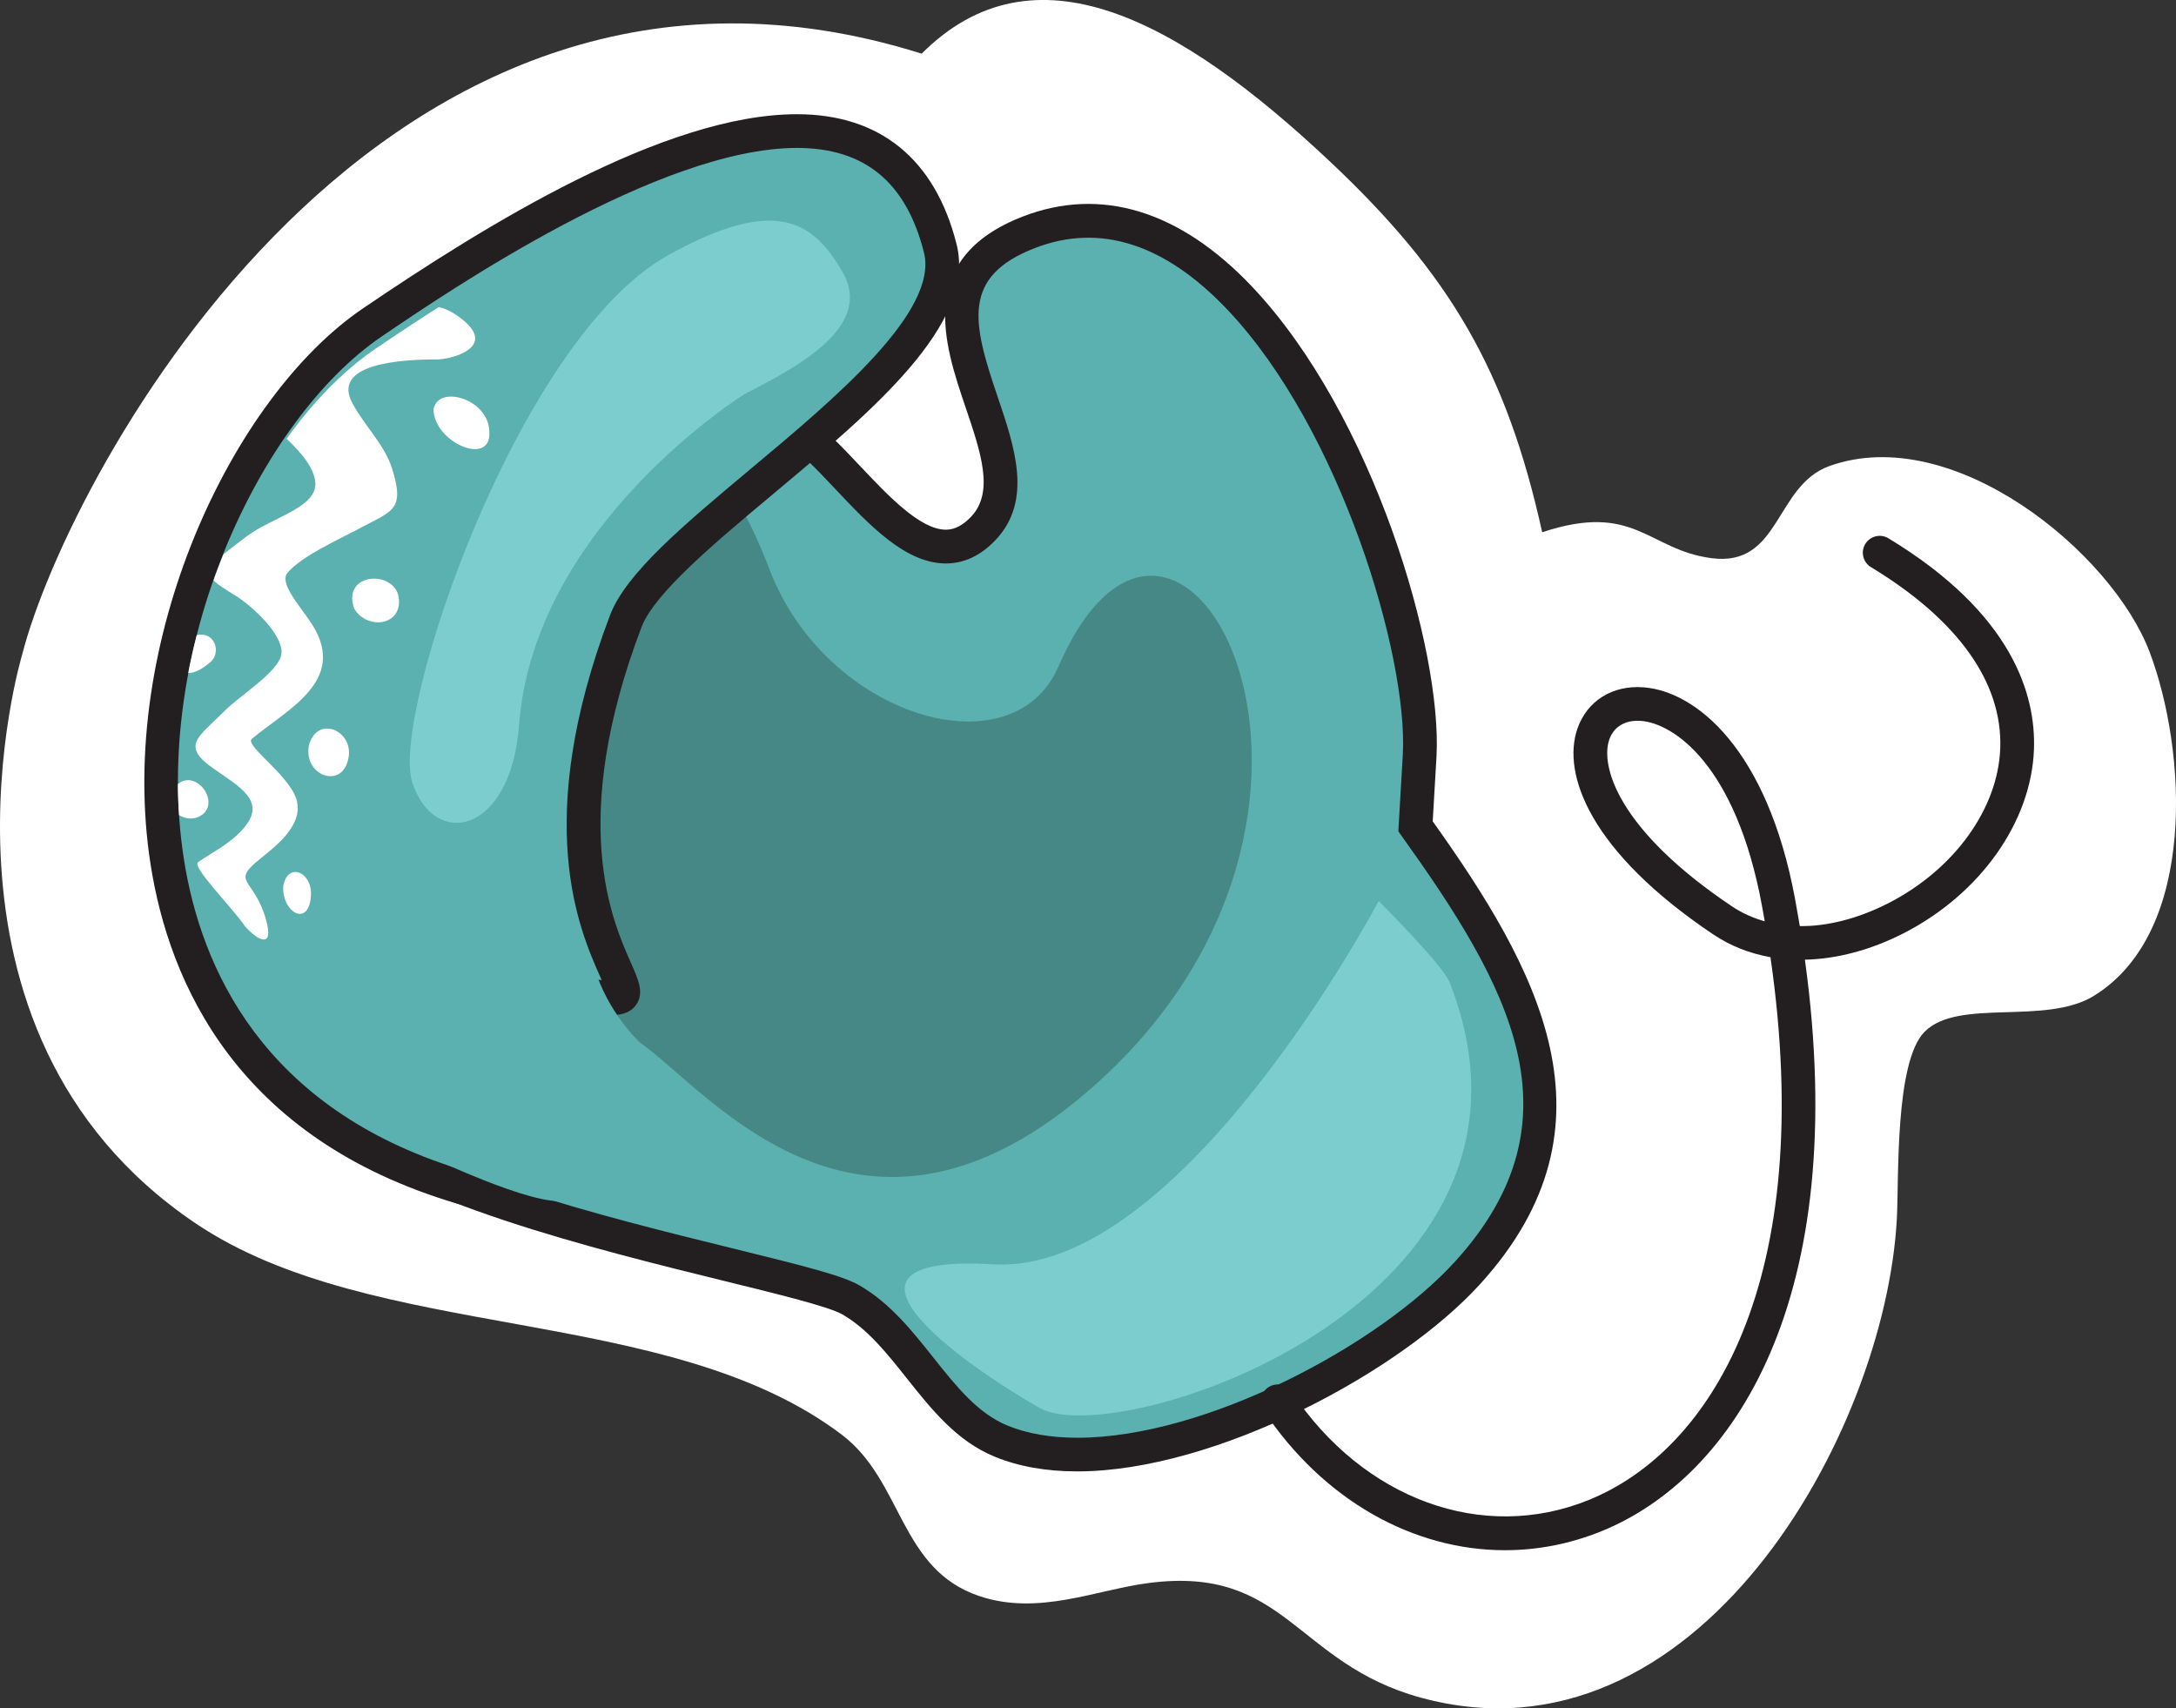 <?xml version="1.0" encoding="utf-8"?>
<!-- Generator: Adobe Illustrator 16.0.0, SVG Export Plug-In . SVG Version: 6.00 Build 0)  -->
<!DOCTYPE svg PUBLIC "-//W3C//DTD SVG 1.1//EN" "http://www.w3.org/Graphics/SVG/1.1/DTD/svg11.dtd">
<svg version="1.1" id="Layer_1" xmlns="http://www.w3.org/2000/svg" xmlns:xlink="http://www.w3.org/1999/xlink" x="0px" y="0px"
	 width="83.781px" height="65.766px" viewBox="0 0 83.781 65.766" enable-background="new 0 0 83.781 65.766" xml:space="preserve">
<rect x="0" y="0" width="83.781" height="65.766" fill="#333333" stroke="none"/>
<g>
	<path fill="#FFFFFF" d="M0.859,25.179C2.631,18.26,14.74-4.462,35.486,2.066c4.306-4.312,9.854-1.368,15.711,4.143
		c4.62,4.347,6.8,8.042,8.181,14.281c3.567-1.185,4.075,0.677,6.517,0.997c2.668,0.352,2.429-2.792,4.549-3.549
		c4.745-1.693,10.864,3.31,12.322,7.164c1.427,3.772,1.855,10.754-2.139,13.23c-1.87,1.158-5.229,0.078-6.526,1.387
		c-1.15,1.16-0.986,5.671-1.068,7.2c-0.447,8.289-7.735,21.325-18.326,18.435c-4.844-1.324-5.188-5.096-10.467-4.416
		c-2.05,0.264-4.247,1.272-6.535,0.505c-3.082-1.039-2.935-4.424-5.291-6.21c-6.688-5.067-18.024-3.505-24.894-8.146
		C-3.526,39.627,0.859,25.179,0.859,25.179z"/>
	<g>
		<path fill="#5AB1AF" d="M54.661,29.078c0.335-6.176-6.184-23.563-15.046-20.136c-6.173,2.389,0.984,8.466-1.742,11.384
			c-2.435,2.605-5.262-2.671-7.313-3.842c-7.902-4.516-24.33,20.566-17.733,26.535c4.28,3.877,18.077,5.946,19.929,7.019
			c2.32,1.337,3.347,4.444,5.798,5.443c5.045,2.064,14.354-2.502,17.975-6.505c5.336-5.893,1.965-11.591-2.025-17.165L54.661,29.078
			z"/>
		<path fill="#231F20" d="M41.479,56.643c-0.001,0-0.001,0-0.002,0c-1.193,0-2.261-0.189-3.171-0.563
			c-1.467-0.598-2.442-1.825-3.387-3.013c-0.778-0.981-1.516-1.908-2.488-2.469c-0.511-0.295-2.468-0.776-4.539-1.285
			c-4.963-1.22-12.462-3.063-15.501-5.815c-2.197-1.988-2.32-5.906-0.347-11.032c3.123-8.105,10.81-17.173,16.421-17.173
			c0.875,0,1.688,0.211,2.415,0.626c0.71,0.405,1.44,1.18,2.215,1.999c1.094,1.159,2.331,2.473,3.324,2.473
			c0.339,0,0.658-0.167,0.979-0.509c0.885-0.946,0.371-2.46-0.225-4.213c-0.819-2.417-1.942-5.727,2.206-7.333
			c3.007-1.163,6.055-0.229,8.826,2.697c4.667,4.927,7.323,13.999,7.104,18.079l-0.146,2.506c4.021,5.646,7.396,11.662,1.846,17.792
			C53.914,52.832,46.775,56.643,41.479,56.643z M28.467,16.593c-5.021,0-12.298,8.785-15.209,16.342
			c-1.741,4.522-1.74,8.023,0.006,9.603c2.796,2.533,10.104,4.329,14.938,5.518c2.766,0.68,4.239,1.051,4.879,1.421
			c1.188,0.684,2.035,1.752,2.856,2.785c0.878,1.105,1.708,2.149,2.859,2.619c0.755,0.31,1.656,0.465,2.681,0.467
			c0.001,0,0.001,0,0.002,0c4.956,0,11.653-3.587,14.565-6.806c4.977-5.493,2.005-10.655-2.071-16.352l-0.134-0.188l0.173-2.961
			c0.203-3.76-2.384-12.505-6.748-17.114c-2.401-2.535-4.903-3.349-7.415-2.379c-2.846,1.102-2.402,2.886-1.445,5.705
			c0.668,1.969,1.358,4.002-0.057,5.518c-0.57,0.609-1.22,0.92-1.927,0.92c-1.554,0-2.935-1.463-4.271-2.879
			c-0.705-0.747-1.371-1.453-1.913-1.763C29.709,16.746,29.113,16.593,28.467,16.593z"/>
	</g>
	<path fill="#468885" d="M17.509,15.813c6.744-3.433,10.319,1.392,12.124,6.12c2.164,5.66,9.344,7.813,11.118,3.73
		c4.661-10.729,13.507,5.665,1.146,16.335c-9.565,8.253-15.604-1.43-17.789-2.144C11.918,35.865,10.331,19.463,17.509,15.813z"/>
	<path fill="#7CCDCD" d="M53.081,34.685c0,0-7.596,14.416-14.831,13.986c-7.231-0.424-1.188,3.839,1.781,5.533
		c2.974,1.69,20.617-4.118,15.782-16.388C55.546,37.137,53.081,34.685,53.081,34.685z"/>
	<g>
		<path fill="#231F20" d="M57.945,59.677c-3.53,0-6.988-1.919-9.291-5.372c-0.199-0.299-0.118-0.702,0.18-0.9
			c0.303-0.199,0.702-0.118,0.9,0.18c2.764,4.145,7.358,5.813,11.434,4.16c4.665-1.894,8.808-8.369,6.999-20.897
			c-0.797-0.142-1.539-0.432-2.193-0.87c-4.776-3.2-5.84-6.192-5.24-7.927c0.371-1.07,1.351-1.683,2.542-1.592
			c2.023,0.151,4.768,2.377,5.839,8.153c0.064,0.35,0.125,0.696,0.182,1.038c1.04,0.019,2.245-0.286,3.401-0.876
			c2.538-1.295,4.232-3.637,4.316-5.966c0.093-2.534-1.629-4.946-4.977-6.975c-0.307-0.186-0.405-0.585-0.22-0.892
			c0.186-0.305,0.586-0.405,0.892-0.219c4.771,2.889,5.68,6.017,5.603,8.131c-0.103,2.792-2.073,5.569-5.023,7.076
			c-1.272,0.649-2.572,0.988-3.796,1.016c1.806,13.085-2.748,19.937-7.835,22.002C60.442,59.439,59.189,59.677,57.945,59.677z
			 M63.048,27.747c-0.533,0-0.927,0.26-1.088,0.727c-0.339,0.98,0.277,3.438,4.735,6.424c0.38,0.254,0.801,0.443,1.252,0.568
			c-0.035-0.205-0.072-0.411-0.111-0.619c-1.001-5.401-3.398-7.002-4.657-7.096C63.134,27.749,63.091,27.747,63.048,27.747z"/>
	</g>
	<g>
		<path fill="#5AB1AF" d="M24.092,23.915c1.375-3.624,13.24-9.884,12.109-14.355c-2.39-9.463-14.968-1.831-21.872,2.857
			C5.695,18.279,0.192,40.51,17.781,45.713c1.765,0.521-1.27-8.771,5.092-7.37C26.6,38.967,19.455,36.137,24.092,23.915z"/>
		<path fill="#231F20" d="M17.916,46.383c-0.104,0-0.211-0.016-0.317-0.048C9.136,43.833,6.509,37.844,5.795,33.26
			c-1.333-8.565,3.147-17.971,8.17-21.381c4.729-3.212,11.608-7.482,16.719-7.482c3.194,0,5.32,1.729,6.146,5.003
			c0.775,3.063-3.219,6.402-7.081,9.633c-2.24,1.873-4.556,3.81-5.051,5.112c-2.829,7.458-1.134,11.279-0.41,12.913
			c0.297,0.669,0.511,1.152,0.219,1.603c-0.178,0.273-0.483,0.412-0.909,0.412l0,0c-0.205,0-0.461-0.028-0.831-0.09
			c-0.421-0.092-0.78-0.135-1.101-0.135c-2.188,0-2.438,2.063-2.54,4.763C19.07,45.099,19.021,46.383,17.916,46.383z M30.683,5.695
			c-5.302,0-13.347,5.464-15.989,7.259C10,16.141,5.82,24.981,7.078,33.061c0.648,4.168,3.026,9.604,10.643,11.955
			c0.065-0.335,0.091-0.967,0.107-1.454c0.085-2.249,0.228-6.014,3.838-6.014c0.413,0,0.866,0.055,1.348,0.16
			c0.053,0.009,0.104,0.018,0.153,0.024c-0.021-0.05-0.045-0.102-0.065-0.148c-0.788-1.777-2.636-5.942,0.385-13.899
			c0.614-1.62,2.847-3.486,5.431-5.647c3.223-2.694,7.23-6.046,6.656-8.319C34.889,7.01,33.289,5.695,30.683,5.695z"/>
	</g>
	<path fill="#5AB1AF" d="M24.695,40.183c0,0-6.854,1.927-1.42,2.695c3.053,0.435-0.806,3.349-1.754,3.359
		c-1.508,0.018-5.682-2.037-5.682-2.037s2.246-9.402,7.156-6.614C23.593,39.216,24.695,40.183,24.695,40.183z"/>
	<path fill="#7CCDCD" d="M28.678,15.164c0,0-8.108,5.027-8.692,12.744c-0.325,4.27-3.311,4.783-4.12,2.184
		c-0.811-2.597,4.052-17.036,9.852-20.264c4.198-2.337,5.62-1.27,6.728,0.654C33.637,12.563,30.736,14.118,28.678,15.164z"/>
	<g>
		<g>
			<defs>
				<path id="SVGID_1_" d="M23.641,24.207c1.291-3.398,12.434-9.269,11.371-13.466c-2.246-8.876-14.059-1.719-20.543,2.677
					c-8.107,5.499-13.271,26.352,3.247,31.234c1.658,0.489-1.192-8.229,4.78-6.912C25.999,38.326,19.289,35.671,23.641,24.207z"/>
			</defs>
			<clipPath id="SVGID_2_">
				<use xlink:href="#SVGID_1_"  overflow="visible"/>
			</clipPath>
			<g clip-path="url(#SVGID_2_)">
				<path fill="#FFFFFF" d="M15.027,11.874c-2.403,0.536-6.707,2.61-4.836,4.258c0.622,0.573,1.768,1.456,1.934,2.319
					c0.224,1.065-1.588,1.421-2.619,2.189c-1.818,1.366-1.813,1.441-0.523,2.239c0.556,0.31,1.978,1.532,1.846,2.321
					c-0.113,0.681-1.673,1.627-2.194,2.181c-1.002,1.006-1.703,1.321-0.383,2.228c0.906,0.646,2.002,1.196,1.182,2.209
					c-0.515,0.645-1.237,0.967-1.799,1.368c-0.313,0.136,1.364,1.81,1.799,2.474c0.54,0.605,1.21,0.914,0.729-0.513
					c-0.485-1.362-1.247-1.202-0.135-2.096c0.471-0.389,1.563-1.176,1.423-2.106c-0.118-0.999-2.095-2.254-1.747-2.509
					c1.346-1.124,3.649-2.208,2.344-4.352c-0.509-0.789-1.337-1.646-0.963-2.053c0.565-0.637,1.905-1.239,2.663-1.639
					c1.32-0.725,1.876-0.692,1.342-2.373c-0.302-0.922-1.041-1.61-1.512-2.478c-0.841-1.52,1.763-1.712,3.313-1.705
					c0.719-0.048,2.447-0.603,0.526-1.808C16.743,11.646,15.674,11.612,15.027,11.874z"/>
				<path fill="#FFFFFF" d="M16.722,15.649c0.293-0.813,2.1-0.252,2.119,0.972c0.094,1.351-2.116,0.443-2.153-0.864
					C16.698,15.722,16.71,15.686,16.722,15.649z"/>
				<path fill="#FFFFFF" d="M13.637,23.429c-0.509-1.438,1.677-1.514,1.726-0.326C15.414,24.122,14.104,24.226,13.637,23.429z"/>
				<path fill="#FFFFFF" d="M11.899,28.667c0.352-1.205,1.854-0.479,1.479,0.666C13.067,30.363,11.663,29.826,11.899,28.667z"/>
				<path fill="#FFFFFF" d="M10.906,34.108c0.177-0.969,1.17-0.518,1.061,0.438C11.853,35.708,10.846,35.104,10.906,34.108z"/>
				<path fill="#FFFFFF" d="M6.675,30.368c0.699-0.957,1.805,0.383,1.154,0.961C7.211,31.846,6.175,31.158,6.675,30.368z"/>
				<path fill="#FFFFFF" d="M7.089,24.725c0.946-0.801,1.538,0.229,1.044,0.735C6.833,26.604,6.47,25.28,7.089,24.725z"/>
				<path fill="#FFFFFF" d="M8.075,18.867c-0.721-0.49,0.908-1.745,1.518-1.214C10.374,18.318,8.296,19.056,8.075,18.867z"/>
			</g>
		</g>
	</g>
</g>
</svg>
